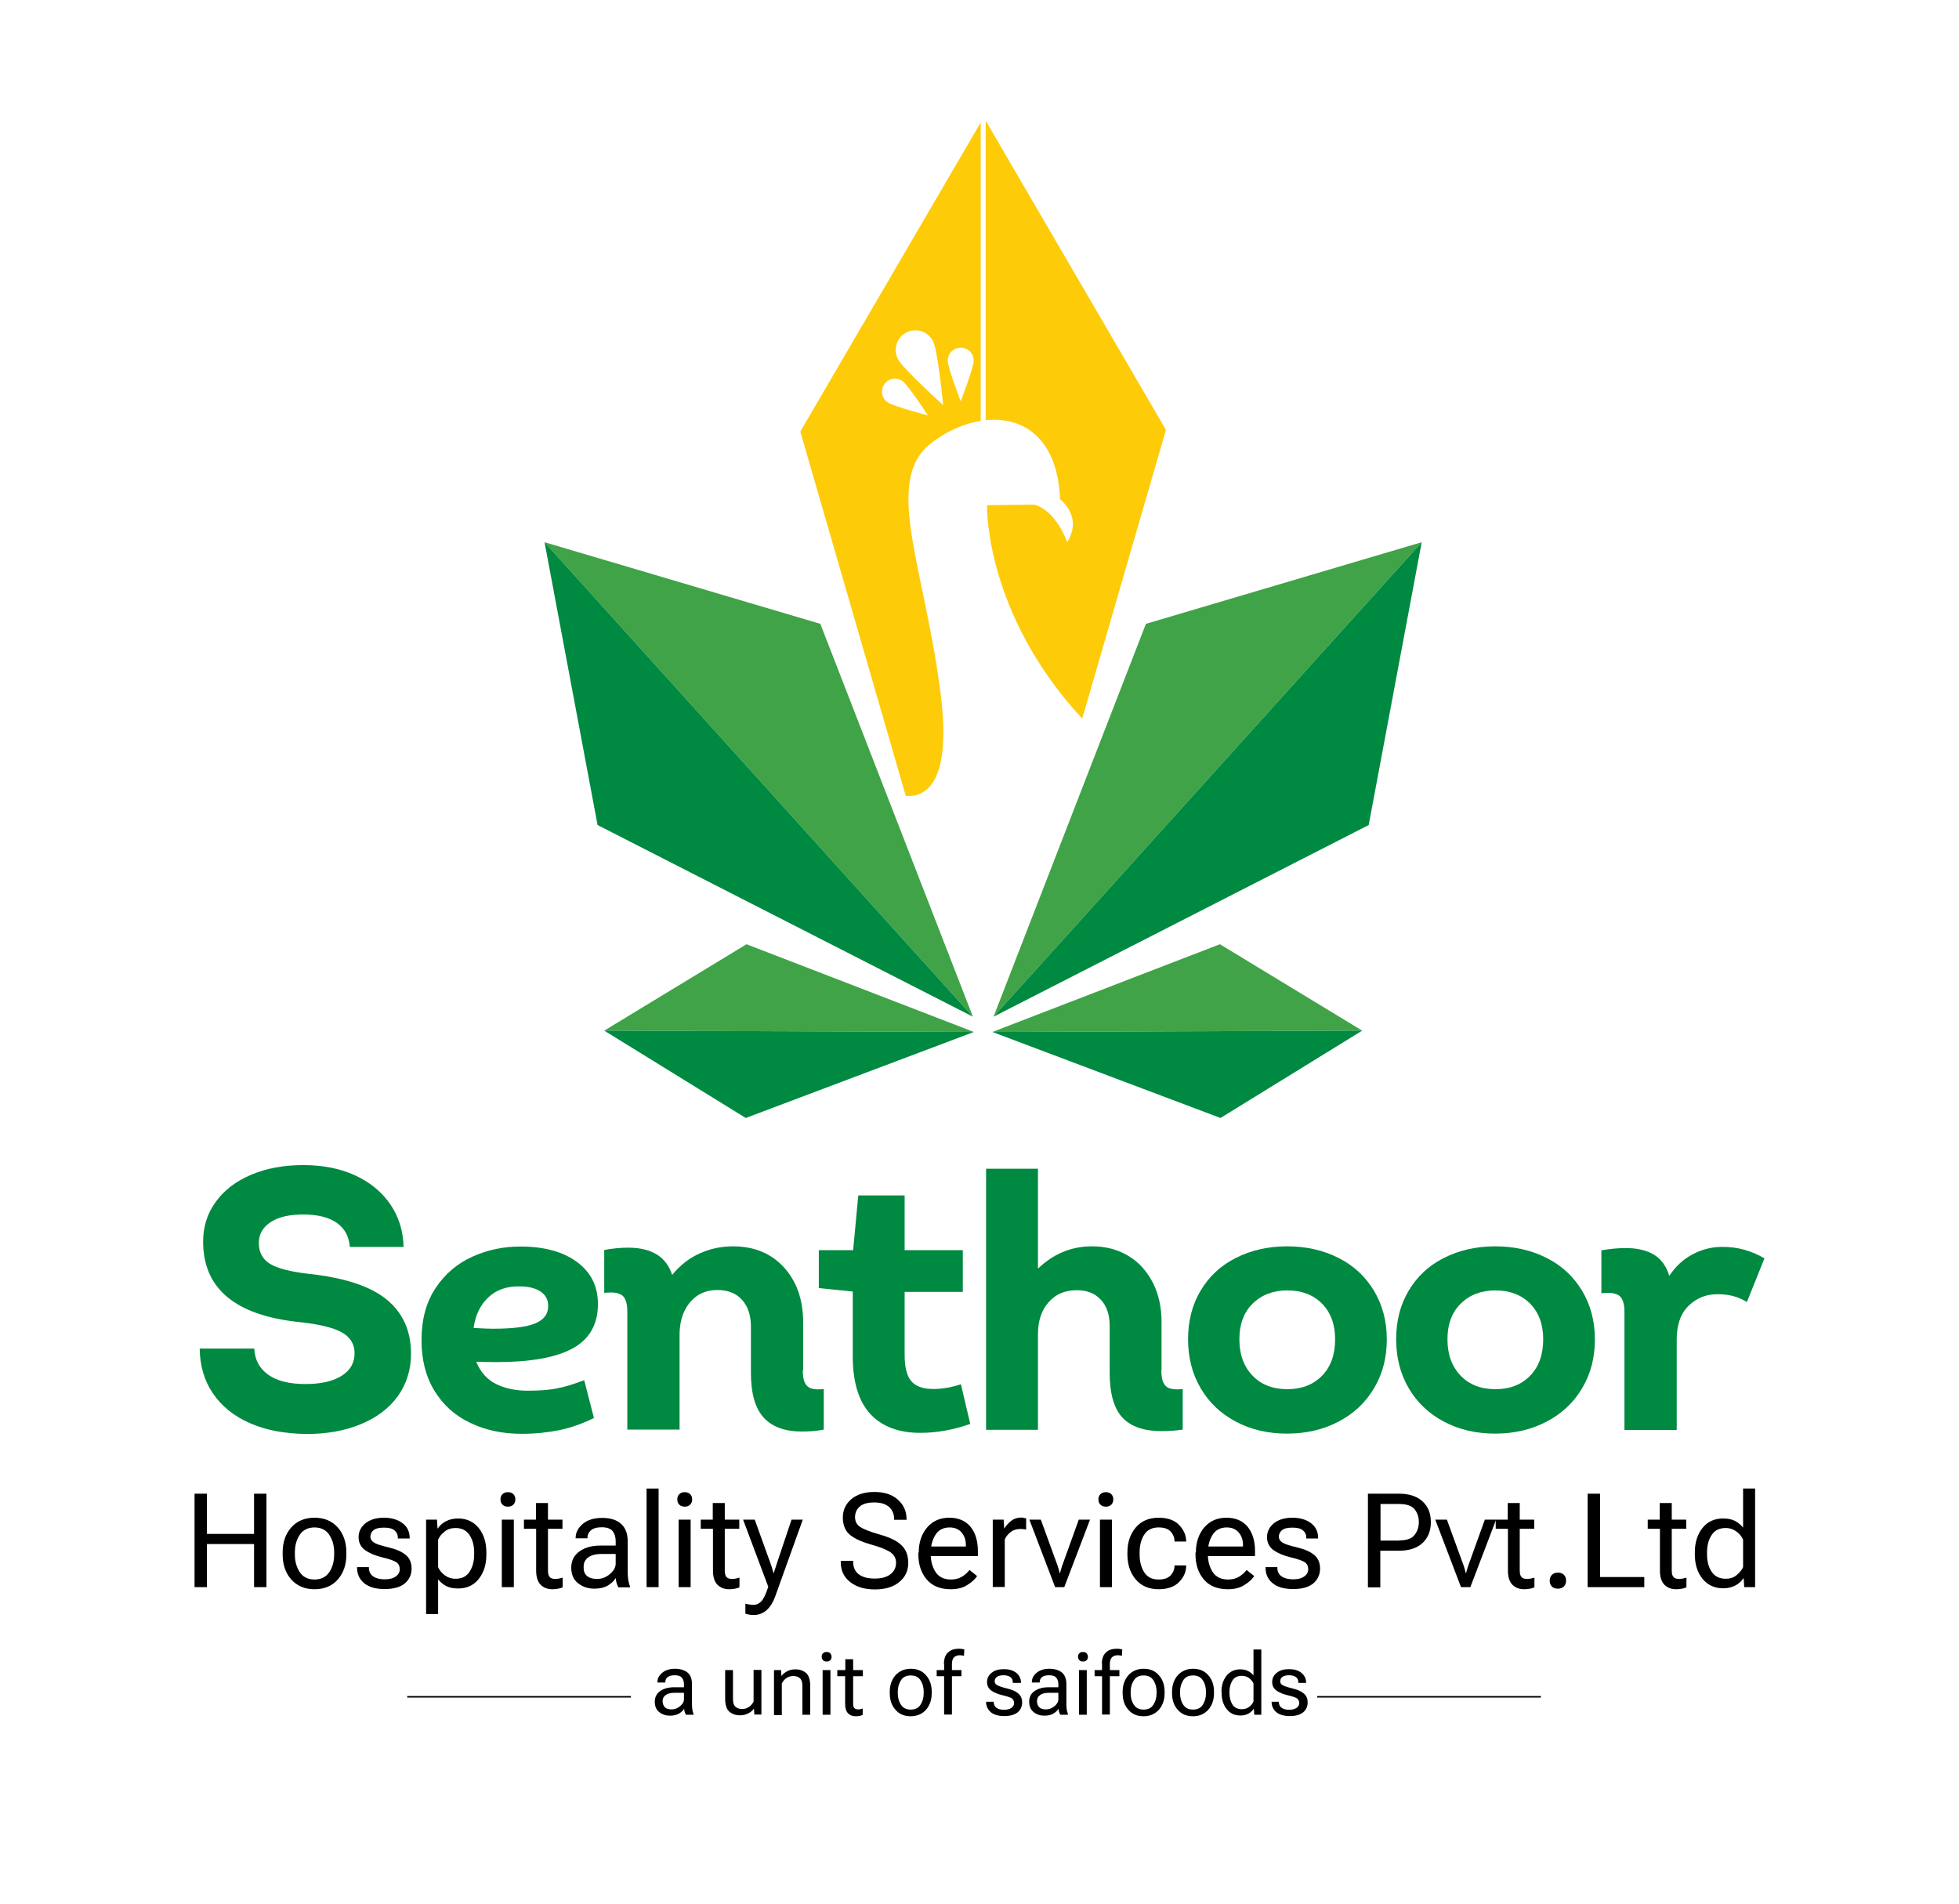 <?xml version="1.0" encoding="utf-8"?>
<!-- Generator: Adobe Illustrator 27.0.0, SVG Export Plug-In . SVG Version: 6.00 Build 0)  -->
<svg version="1.1" id="Layer_1" xmlns="http://www.w3.org/2000/svg" xmlns:xlink="http://www.w3.org/1999/xlink" x="0px" y="0px"
	 viewBox="0 0 102.71 99.85" style="enable-background:new 0 0 102.71 99.85;" xml:space="preserve">
<style type="text/css">
	.st0{fill:#008941;}
	.st1{fill:#41A347;}
	.st2{fill:#FDCB08;}
</style>
<g>
	<g>
		<g>
			<path d="M10.2,78.32h0.65v2.11h2.47v-2.11h0.65v4.9h-0.65v-2.26h-2.47v2.26H10.2V78.32z"/>
			<path d="M14.82,81.4c0-0.53,0.15-0.97,0.45-1.31c0.3-0.34,0.71-0.51,1.22-0.51c0.51,0,0.91,0.17,1.22,0.51
				c0.3,0.34,0.45,0.78,0.45,1.31v0.11c0,0.53-0.15,0.97-0.45,1.31c-0.3,0.34-0.71,0.51-1.22,0.51c-0.51,0-0.91-0.17-1.22-0.51
				c-0.3-0.34-0.45-0.78-0.45-1.31V81.4z M15.46,81.51c0,0.37,0.09,0.67,0.26,0.93c0.17,0.25,0.43,0.38,0.77,0.38
				c0.34,0,0.6-0.13,0.77-0.38c0.17-0.25,0.26-0.56,0.26-0.93V81.4c0-0.37-0.09-0.67-0.26-0.93c-0.17-0.25-0.43-0.38-0.77-0.38
				c-0.34,0-0.6,0.13-0.77,0.38c-0.17,0.25-0.26,0.56-0.26,0.93V81.51z"/>
			<path d="M19.34,82.18v0.02c0,0.2,0.08,0.36,0.23,0.46c0.15,0.1,0.35,0.15,0.6,0.15c0.25,0,0.44-0.05,0.58-0.15
				c0.14-0.1,0.21-0.23,0.21-0.38c0-0.16-0.06-0.28-0.17-0.36c-0.11-0.08-0.36-0.17-0.74-0.26c-0.38-0.09-0.68-0.22-0.91-0.38
				c-0.22-0.16-0.34-0.39-0.34-0.68c0-0.29,0.12-0.53,0.36-0.73c0.24-0.19,0.56-0.29,0.97-0.29c0.4,0,0.73,0.1,0.98,0.29
				c0.25,0.19,0.37,0.45,0.37,0.78v0.02h-0.62v-0.03c0-0.17-0.06-0.3-0.18-0.4c-0.12-0.1-0.3-0.14-0.55-0.14
				c-0.25,0-0.43,0.04-0.54,0.13c-0.11,0.09-0.17,0.2-0.17,0.34c0,0.13,0.07,0.24,0.2,0.32c0.13,0.08,0.39,0.16,0.77,0.25
				c0.38,0.09,0.68,0.22,0.88,0.39c0.21,0.17,0.31,0.41,0.31,0.72c0,0.31-0.12,0.57-0.35,0.77c-0.24,0.2-0.59,0.3-1.06,0.3
				c-0.47,0-0.83-0.1-1.08-0.31c-0.25-0.21-0.37-0.48-0.37-0.82v-0.02H19.34z"/>
			<path d="M22.34,79.68h0.57l0.03,0.46h0.02c0.09-0.15,0.23-0.27,0.41-0.37c0.19-0.1,0.4-0.15,0.65-0.15c0.45,0,0.81,0.17,1.08,0.5
				c0.27,0.34,0.4,0.76,0.4,1.28v0.11c0,0.52-0.13,0.94-0.4,1.28c-0.27,0.34-0.63,0.5-1.08,0.5c-0.25,0-0.46-0.04-0.63-0.13
				s-0.31-0.21-0.42-0.35v1.82h-0.63V79.68z M23.31,82.59c0.16,0.12,0.35,0.19,0.57,0.19c0.34,0,0.58-0.12,0.74-0.37
				c0.16-0.24,0.24-0.55,0.24-0.91V81.4c0-0.36-0.08-0.66-0.24-0.91c-0.16-0.24-0.4-0.37-0.74-0.37c-0.22,0-0.42,0.06-0.57,0.19
				c-0.16,0.12-0.27,0.26-0.34,0.42v1.44C23.04,82.33,23.15,82.47,23.31,82.59z"/>
			<path d="M26.34,78.35c0.07-0.07,0.16-0.11,0.29-0.11c0.13,0,0.22,0.04,0.29,0.11c0.07,0.07,0.1,0.16,0.1,0.27
				c0,0.11-0.03,0.19-0.1,0.27c-0.07,0.07-0.16,0.11-0.29,0.11c-0.13,0-0.22-0.04-0.29-0.11c-0.07-0.07-0.1-0.16-0.1-0.27
				C26.24,78.51,26.27,78.42,26.34,78.35z M26.31,79.68h0.63v3.54h-0.63V79.68z"/>
			<path d="M27.47,79.68h2.02v0.48h-2.02V79.68z M28.1,79.97v-0.1v-1.06h0.63v3.54c0,0.16,0.03,0.27,0.09,0.34
				c0.06,0.07,0.16,0.1,0.3,0.1c0.06,0,0.12-0.01,0.19-0.02c0.06-0.01,0.12-0.03,0.19-0.05v0.51c-0.06,0.03-0.13,0.05-0.23,0.07
				c-0.09,0.02-0.2,0.03-0.31,0.03c-0.26,0-0.46-0.08-0.62-0.24c-0.15-0.16-0.23-0.4-0.23-0.74V79.97z"/>
			<path d="M30.39,81.34c0.28-0.2,0.65-0.3,1.09-0.3h0.8V80.8c0-0.21-0.06-0.39-0.16-0.52c-0.11-0.13-0.3-0.2-0.57-0.2
				s-0.46,0.06-0.58,0.17c-0.12,0.11-0.17,0.24-0.17,0.39v0.02h-0.62v-0.02c0-0.28,0.13-0.53,0.38-0.74
				c0.25-0.21,0.59-0.31,1.01-0.31c0.43,0,0.76,0.1,0.99,0.31c0.23,0.2,0.35,0.51,0.35,0.91v1.62c0,0.15,0.01,0.28,0.03,0.41
				c0.02,0.13,0.05,0.24,0.09,0.34v0.05h-0.61c-0.03-0.06-0.06-0.13-0.09-0.22c-0.03-0.09-0.04-0.18-0.05-0.27
				c-0.08,0.15-0.22,0.27-0.4,0.39c-0.19,0.11-0.42,0.17-0.72,0.17c-0.34,0-0.62-0.1-0.86-0.29c-0.24-0.19-0.35-0.47-0.35-0.82
				S30.1,81.54,30.39,81.34z M30.76,82.62c0.12,0.11,0.3,0.17,0.55,0.17c0.25,0,0.47-0.09,0.67-0.26c0.2-0.17,0.3-0.35,0.3-0.54
				v-0.51h-0.73c-0.31,0-0.55,0.06-0.71,0.18c-0.16,0.12-0.24,0.28-0.24,0.48C30.59,82.35,30.64,82.51,30.76,82.62z"/>
			<path d="M33.9,78.05h0.63v5.17H33.9V78.05z"/>
			<path d="M35.61,78.35c0.07-0.07,0.16-0.11,0.29-0.11c0.13,0,0.22,0.04,0.29,0.11s0.1,0.16,0.1,0.27c0,0.11-0.03,0.19-0.1,0.27
				c-0.07,0.07-0.16,0.11-0.29,0.11c-0.13,0-0.22-0.04-0.29-0.11c-0.07-0.07-0.1-0.16-0.1-0.27C35.51,78.51,35.54,78.42,35.61,78.35
				z M35.58,79.68h0.63v3.54h-0.63V79.68z"/>
			<path d="M36.74,79.68h2.02v0.48h-2.02V79.68z M37.37,79.97v-0.1v-1.06H38v3.54c0,0.16,0.03,0.27,0.09,0.34
				c0.06,0.07,0.16,0.1,0.3,0.1c0.06,0,0.12-0.01,0.19-0.02c0.06-0.01,0.12-0.03,0.19-0.05v0.51c-0.06,0.03-0.13,0.05-0.23,0.07
				c-0.09,0.02-0.2,0.03-0.31,0.03c-0.26,0-0.46-0.08-0.62-0.24c-0.15-0.16-0.23-0.4-0.23-0.74V79.97z"/>
			<path d="M39.09,84.09c0.06,0.02,0.12,0.03,0.2,0.04c0.07,0.01,0.14,0.02,0.21,0.02c0.16,0,0.29-0.06,0.41-0.18
				c0.12-0.12,0.24-0.37,0.37-0.77v0l-1.32-3.52h0.61l0.84,2.33c0.03,0.09,0.06,0.17,0.08,0.25c0.02,0.08,0.05,0.15,0.06,0.22h0.02
				c0.02-0.07,0.04-0.14,0.07-0.22c0.03-0.08,0.05-0.16,0.08-0.25l0.78-2.33h0.59l-1.44,4.01c-0.11,0.31-0.26,0.56-0.45,0.73
				c-0.19,0.17-0.41,0.26-0.68,0.26c-0.09,0-0.17-0.01-0.24-0.02c-0.07-0.01-0.14-0.03-0.2-0.05V84.09z"/>
			<path d="M44.08,81.84h0.65v0.04c0,0.3,0.1,0.52,0.3,0.67c0.2,0.15,0.48,0.22,0.84,0.22s0.63-0.08,0.82-0.23
				c0.19-0.15,0.29-0.35,0.29-0.6c0-0.22-0.09-0.4-0.28-0.54c-0.19-0.13-0.53-0.28-1.05-0.42c-0.53-0.15-0.91-0.34-1.13-0.54
				c-0.22-0.21-0.33-0.5-0.33-0.88c0-0.38,0.15-0.7,0.44-0.95c0.29-0.25,0.7-0.38,1.21-0.38c0.52,0,0.93,0.13,1.23,0.4
				c0.31,0.27,0.46,0.61,0.46,1.02v0.04h-0.65v-0.04c0-0.26-0.09-0.47-0.26-0.63c-0.18-0.16-0.44-0.24-0.78-0.24
				c-0.35,0-0.6,0.07-0.76,0.21c-0.16,0.14-0.25,0.32-0.25,0.56c0,0.21,0.08,0.38,0.25,0.5c0.17,0.12,0.51,0.26,1.04,0.41
				c0.53,0.15,0.91,0.33,1.14,0.56c0.24,0.22,0.36,0.54,0.36,0.94c0,0.4-0.16,0.74-0.47,0.99c-0.31,0.26-0.74,0.39-1.28,0.39
				s-0.97-0.13-1.3-0.39c-0.33-0.26-0.49-0.61-0.49-1.05V81.84z"/>
			<path d="M48.17,81.4c0-0.53,0.15-0.97,0.44-1.31c0.29-0.34,0.68-0.51,1.16-0.51c0.48,0,0.85,0.16,1.11,0.47
				c0.26,0.32,0.39,0.74,0.39,1.28v0.26h-2.72v-0.5h2.09v-0.08c0-0.26-0.07-0.47-0.22-0.65c-0.15-0.18-0.36-0.27-0.63-0.27
				c-0.33,0-0.58,0.13-0.74,0.38c-0.16,0.25-0.25,0.56-0.25,0.93v0.11c0,0.37,0.09,0.67,0.26,0.93c0.17,0.25,0.44,0.38,0.8,0.38
				c0.22,0,0.42-0.05,0.58-0.15c0.16-0.1,0.29-0.22,0.39-0.35l0.4,0.32c-0.11,0.17-0.29,0.33-0.52,0.47
				c-0.23,0.15-0.52,0.22-0.86,0.22c-0.55,0-0.97-0.17-1.26-0.51c-0.29-0.34-0.44-0.78-0.44-1.31V81.4z"/>
			<path d="M52.05,79.68h0.57l0.03,0.45h0.02c0.09-0.15,0.21-0.28,0.35-0.39c0.15-0.11,0.32-0.17,0.52-0.17
				c0.05,0,0.1,0.01,0.15,0.02c0.05,0.01,0.09,0.02,0.11,0.03v0.58c-0.04-0.01-0.09-0.02-0.14-0.02c-0.05,0-0.1-0.01-0.16-0.01
				c-0.2,0-0.37,0.05-0.51,0.16c-0.14,0.11-0.25,0.24-0.31,0.39v2.49h-0.63V79.68z"/>
			<path d="M54.57,79.68l0.86,2.36c0.03,0.09,0.06,0.17,0.08,0.25c0.02,0.08,0.04,0.14,0.05,0.19h0.02
				c0.01-0.04,0.02-0.11,0.05-0.19c0.02-0.08,0.05-0.16,0.08-0.25l0.85-2.36h0.59l-1.35,3.54h-0.48l-1.35-3.54H54.57z"/>
			<path d="M57.69,78.35c0.07-0.07,0.16-0.11,0.29-0.11c0.13,0,0.22,0.04,0.29,0.11c0.07,0.07,0.1,0.16,0.1,0.27
				c0,0.11-0.03,0.19-0.1,0.27c-0.07,0.07-0.16,0.11-0.29,0.11c-0.13,0-0.22-0.04-0.29-0.11c-0.07-0.07-0.1-0.16-0.1-0.27
				C57.59,78.51,57.62,78.42,57.69,78.35z M57.67,79.68h0.63v3.54h-0.63V79.68z"/>
			<path d="M59.11,81.4c0-0.53,0.15-0.97,0.44-1.31c0.29-0.34,0.69-0.51,1.2-0.51c0.47,0,0.83,0.13,1.07,0.38
				c0.24,0.25,0.37,0.54,0.37,0.85v0.02h-0.61v-0.02c0-0.19-0.07-0.36-0.2-0.5c-0.13-0.15-0.34-0.22-0.64-0.22
				c-0.34,0-0.59,0.13-0.75,0.38c-0.16,0.25-0.24,0.56-0.24,0.93v0.11c0,0.37,0.08,0.67,0.24,0.93c0.16,0.25,0.41,0.38,0.75,0.38
				c0.29,0,0.5-0.07,0.64-0.22c0.13-0.15,0.2-0.31,0.2-0.5v-0.02h0.61v0.02c0,0.31-0.12,0.6-0.37,0.85
				c-0.24,0.25-0.6,0.38-1.07,0.38c-0.51,0-0.91-0.17-1.2-0.51c-0.29-0.34-0.44-0.78-0.44-1.31V81.4z"/>
			<path d="M62.7,81.4c0-0.53,0.15-0.97,0.44-1.31c0.29-0.34,0.68-0.51,1.16-0.51c0.48,0,0.85,0.16,1.11,0.47
				c0.26,0.32,0.39,0.74,0.39,1.28v0.26h-2.72v-0.5h2.09v-0.08c0-0.26-0.07-0.47-0.22-0.65c-0.15-0.18-0.36-0.27-0.63-0.27
				c-0.33,0-0.58,0.13-0.74,0.38c-0.16,0.25-0.25,0.56-0.25,0.93v0.11c0,0.37,0.09,0.67,0.26,0.93c0.17,0.25,0.44,0.38,0.8,0.38
				c0.22,0,0.42-0.05,0.58-0.15c0.16-0.1,0.29-0.22,0.39-0.35l0.4,0.32c-0.11,0.17-0.29,0.33-0.52,0.47
				c-0.23,0.15-0.52,0.22-0.86,0.22c-0.55,0-0.97-0.17-1.26-0.51c-0.29-0.34-0.44-0.78-0.44-1.31V81.4z"/>
			<path d="M66.97,82.18v0.02c0,0.2,0.08,0.36,0.23,0.46c0.15,0.1,0.35,0.15,0.6,0.15s0.44-0.05,0.58-0.15
				c0.14-0.1,0.21-0.23,0.21-0.38c0-0.16-0.06-0.28-0.17-0.36c-0.11-0.08-0.36-0.17-0.74-0.26c-0.38-0.09-0.68-0.22-0.91-0.38
				c-0.22-0.16-0.34-0.39-0.34-0.68c0-0.29,0.12-0.53,0.36-0.73c0.24-0.19,0.56-0.29,0.97-0.29s0.73,0.1,0.98,0.29
				c0.25,0.19,0.37,0.45,0.37,0.78v0.02h-0.62v-0.03c0-0.17-0.06-0.3-0.18-0.4c-0.12-0.1-0.3-0.14-0.55-0.14
				c-0.25,0-0.43,0.04-0.54,0.13c-0.11,0.09-0.17,0.2-0.17,0.34c0,0.13,0.07,0.24,0.2,0.32c0.13,0.08,0.39,0.16,0.77,0.25
				c0.38,0.09,0.68,0.22,0.88,0.39c0.21,0.17,0.31,0.41,0.31,0.72c0,0.31-0.12,0.57-0.35,0.77c-0.24,0.2-0.59,0.3-1.06,0.3
				s-0.83-0.1-1.08-0.31c-0.25-0.21-0.37-0.48-0.37-0.82v-0.02H66.97z"/>
			<path d="M71.73,78.32h1.62c0.54,0,0.95,0.14,1.24,0.41c0.29,0.27,0.43,0.63,0.43,1.08s-0.14,0.81-0.43,1.09
				c-0.29,0.27-0.7,0.41-1.24,0.41h-0.98v1.92h-0.65V78.32z M73.36,80.77c0.38,0,0.65-0.09,0.8-0.28c0.15-0.19,0.23-0.42,0.23-0.68
				c0-0.27-0.08-0.5-0.23-0.68c-0.15-0.18-0.42-0.27-0.8-0.27h-0.98v1.92H73.36z"/>
			<path d="M75.86,79.68l0.86,2.36c0.03,0.09,0.06,0.17,0.08,0.25c0.02,0.08,0.04,0.14,0.05,0.19h0.02
				c0.01-0.04,0.02-0.11,0.05-0.19c0.02-0.08,0.05-0.16,0.08-0.25l0.85-2.36h0.59l-1.35,3.54H76.6l-1.35-3.54H75.86z"/>
			<path d="M78.42,79.68h2.02v0.48h-2.02V79.68z M79.05,79.97v-0.1v-1.06h0.63v3.54c0,0.16,0.03,0.27,0.09,0.34
				c0.06,0.07,0.16,0.1,0.3,0.1c0.06,0,0.12-0.01,0.19-0.02c0.06-0.01,0.12-0.03,0.19-0.05v0.51c-0.06,0.03-0.13,0.05-0.23,0.07
				c-0.09,0.02-0.2,0.03-0.31,0.03c-0.26,0-0.46-0.08-0.62-0.24c-0.15-0.16-0.23-0.4-0.23-0.74V79.97z"/>
			<path d="M81.36,82.58c0.08-0.08,0.18-0.12,0.32-0.12c0.14,0,0.25,0.04,0.32,0.12c0.08,0.08,0.11,0.18,0.11,0.3
				c0,0.12-0.04,0.22-0.11,0.3c-0.08,0.08-0.18,0.12-0.32,0.12c-0.14,0-0.25-0.04-0.32-0.12c-0.08-0.08-0.11-0.18-0.11-0.3
				C81.25,82.76,81.29,82.66,81.36,82.58z"/>
			<path d="M83.24,78.32h0.65v4.37h2.32v0.53h-2.97V78.32z"/>
			<path d="M86.39,79.68h2.02v0.48h-2.02V79.68z M87.02,79.97v-0.1v-1.06h0.63v3.54c0,0.16,0.03,0.27,0.09,0.34
				c0.06,0.07,0.16,0.1,0.3,0.1c0.06,0,0.12-0.01,0.19-0.02c0.06-0.01,0.12-0.03,0.19-0.05v0.51c-0.06,0.03-0.13,0.05-0.23,0.07
				c-0.09,0.02-0.2,0.03-0.31,0.03c-0.26,0-0.46-0.08-0.62-0.24c-0.15-0.16-0.23-0.4-0.23-0.74V79.97z"/>
			<path d="M88.86,81.4c0-0.52,0.13-0.94,0.4-1.28c0.27-0.34,0.63-0.5,1.08-0.5c0.25,0,0.46,0.04,0.63,0.13
				c0.17,0.09,0.31,0.21,0.42,0.35v-2.05h0.63v5.17h-0.57l-0.03-0.46H91.4c-0.09,0.15-0.23,0.27-0.41,0.37
				c-0.19,0.1-0.4,0.15-0.65,0.15c-0.45,0-0.81-0.17-1.08-0.5c-0.27-0.34-0.4-0.76-0.4-1.28V81.4z M89.74,82.41
				c0.16,0.24,0.4,0.37,0.74,0.37c0.22,0,0.42-0.06,0.57-0.19s0.27-0.26,0.34-0.42v-1.44c-0.07-0.16-0.18-0.3-0.34-0.42
				c-0.16-0.12-0.35-0.19-0.57-0.19c-0.34,0-0.58,0.12-0.74,0.37c-0.16,0.24-0.24,0.55-0.24,0.91v0.11
				C89.5,81.87,89.58,82.17,89.74,82.41z"/>
		</g>
	</g>
	<g>
		<g>
			<path class="st0" d="M13.1,74.62c-0.83-0.36-1.47-0.88-1.93-1.55c-0.46-0.67-0.69-1.46-0.7-2.36h2.86
				c0.03,0.59,0.27,1.04,0.73,1.37c0.46,0.33,1.11,0.49,1.95,0.49c0.81,0,1.44-0.14,1.9-0.43c0.46-0.29,0.68-0.68,0.68-1.19
				c0-0.48-0.23-0.85-0.69-1.1c-0.46-0.25-1.2-0.42-2.22-0.53c-3.35-0.35-5.03-1.76-5.03-4.22c0-0.78,0.22-1.48,0.66-2.08
				c0.44-0.61,1.05-1.08,1.85-1.42c0.8-0.34,1.71-0.51,2.74-0.51c1.03,0,1.94,0.18,2.72,0.54c0.78,0.36,1.39,0.86,1.84,1.51
				c0.44,0.65,0.68,1.39,0.7,2.24h-2.82c-0.04-0.55-0.27-0.97-0.68-1.26c-0.42-0.29-1-0.44-1.76-0.44c-0.73,0-1.3,0.13-1.71,0.4
				c-0.41,0.27-0.62,0.63-0.62,1.09c0,0.5,0.2,0.86,0.59,1.1c0.39,0.24,1.06,0.41,2.01,0.52c1.86,0.2,3.23,0.64,4.09,1.34
				c0.86,0.7,1.29,1.65,1.29,2.85c0,0.83-0.23,1.57-0.68,2.21c-0.46,0.64-1.1,1.13-1.94,1.48c-0.83,0.35-1.79,0.52-2.87,0.52
				C14.91,75.17,13.93,74.99,13.1,74.62z"/>
			<path class="st0" d="M29.24,72.79c0.42-0.08,0.88-0.23,1.39-0.42l0.51,1.98c-0.6,0.3-1.21,0.51-1.82,0.64
				c-0.61,0.12-1.26,0.19-1.96,0.19c-1.02,0-1.92-0.19-2.72-0.58c-0.8-0.38-1.42-0.95-1.87-1.69c-0.45-0.74-0.67-1.62-0.67-2.64
				c0-1.07,0.24-1.98,0.73-2.72c0.49-0.74,1.13-1.29,1.92-1.65c0.79-0.36,1.63-0.54,2.53-0.54c1.25,0,2.24,0.27,2.97,0.81
				c0.73,0.54,1.1,1.27,1.1,2.2c0,1.08-0.45,1.86-1.34,2.34c-0.89,0.48-2.22,0.71-3.98,0.71c-0.46,0-0.81-0.01-1.06-0.02
				c0.21,0.53,0.55,0.92,1.02,1.16c0.47,0.24,1.04,0.36,1.7,0.36C28.31,72.92,28.83,72.88,29.24,72.79z M25.59,68.04
				c-0.42,0.4-0.67,0.93-0.76,1.59c0.5,0.03,0.83,0.04,1.02,0.04c1.02,0,1.75-0.09,2.21-0.28c0.46-0.19,0.68-0.49,0.68-0.91
				c0-0.33-0.13-0.58-0.4-0.76c-0.27-0.18-0.64-0.27-1.11-0.27C26.55,67.44,26,67.64,25.59,68.04z"/>
			<path class="st0" d="M42.09,71.84c0,0.38,0.06,0.64,0.19,0.79c0.12,0.15,0.32,0.22,0.6,0.22c0.13,0,0.23-0.01,0.31-0.02v2.13
				c-0.34,0.07-0.72,0.1-1.15,0.1c-0.89,0-1.55-0.24-2-0.73s-0.67-1.27-0.67-2.36v-2.41c0-0.6-0.16-1.07-0.47-1.41
				c-0.31-0.34-0.74-0.51-1.29-0.51c-0.59,0-1.06,0.21-1.42,0.63c-0.36,0.42-0.54,0.96-0.56,1.62v5.07h-2.74v-6.18
				c0-0.38-0.07-0.64-0.2-0.79c-0.13-0.15-0.35-0.22-0.66-0.22c-0.14,0-0.26,0.01-0.35,0.02v-2.25c0.44-0.08,0.86-0.12,1.25-0.12
				c1.24,0,2.01,0.48,2.31,1.43c0.42-0.51,0.9-0.89,1.45-1.13c0.55-0.25,1.13-0.37,1.74-0.37c1.11,0,2,0.37,2.67,1.1
				c0.67,0.74,1.01,1.7,1.01,2.9V71.84z"/>
			<path class="st0" d="M50.87,74.66c-0.87,0.31-1.75,0.47-2.62,0.47c-1.13,0-2.01-0.33-2.62-0.99c-0.61-0.66-0.92-1.67-0.92-3.04
				v-3.38l-1.78-0.18v-1.99h1.8l0.27-2.87h2.43v2.87h3.05v2.19h-3.05v3.31c0,0.63,0.11,1.08,0.34,1.36
				c0.23,0.28,0.62,0.42,1.16,0.42c0.47,0,0.95-0.08,1.45-0.25L50.87,74.66z"/>
			<path class="st0" d="M60.89,71.84c0,0.38,0.06,0.64,0.19,0.79c0.12,0.15,0.33,0.22,0.62,0.22c0.13,0,0.23-0.01,0.31-0.02v2.13
				c-0.35,0.05-0.72,0.08-1.1,0.08c-0.94,0-1.63-0.24-2.07-0.72c-0.44-0.48-0.66-1.26-0.66-2.35v-2.44c0-0.6-0.16-1.06-0.47-1.39
				c-0.31-0.33-0.73-0.49-1.25-0.49c-0.63,0-1.12,0.21-1.49,0.64c-0.37,0.42-0.55,0.98-0.55,1.67v5.01H51.7V61.28h2.72v5.24
				c0.81-0.78,1.75-1.17,2.84-1.17c0.72,0,1.35,0.17,1.9,0.5c0.55,0.33,0.97,0.8,1.28,1.4c0.31,0.6,0.46,1.3,0.46,2.09V71.84z"/>
			<path class="st0" d="M64.79,74.54c-0.79-0.42-1.4-1-1.84-1.75c-0.44-0.75-0.66-1.61-0.66-2.57c0-0.96,0.22-1.82,0.66-2.55
				c0.44-0.74,1.05-1.31,1.84-1.71c0.79-0.4,1.69-0.61,2.69-0.61c1,0,1.9,0.2,2.7,0.61c0.8,0.4,1.41,0.98,1.86,1.72
				c0.44,0.74,0.67,1.59,0.67,2.54c0,0.97-0.22,1.82-0.67,2.57c-0.44,0.75-1.06,1.33-1.86,1.75c-0.8,0.42-1.7,0.63-2.7,0.63
				C66.47,75.17,65.58,74.96,64.79,74.54z M69.32,72.13c0.46-0.48,0.68-1.11,0.68-1.91c0-0.78-0.23-1.4-0.69-1.87
				c-0.46-0.46-1.07-0.69-1.81-0.69c-0.74,0-1.35,0.23-1.82,0.69c-0.47,0.46-0.7,1.09-0.7,1.87c0,0.8,0.23,1.43,0.69,1.91
				c0.46,0.48,1.07,0.71,1.83,0.71C68.25,72.84,68.86,72.6,69.32,72.13z"/>
			<path class="st0" d="M75.7,74.54c-0.79-0.42-1.4-1-1.84-1.75c-0.44-0.75-0.66-1.61-0.66-2.57c0-0.96,0.22-1.82,0.66-2.55
				c0.44-0.74,1.05-1.31,1.84-1.71c0.79-0.4,1.69-0.61,2.69-0.61c1,0,1.9,0.2,2.7,0.61c0.8,0.4,1.41,0.98,1.86,1.72
				c0.44,0.74,0.67,1.59,0.67,2.54c0,0.97-0.22,1.82-0.67,2.57c-0.44,0.75-1.06,1.33-1.86,1.75c-0.8,0.42-1.7,0.63-2.7,0.63
				C77.39,75.17,76.49,74.96,75.7,74.54z M80.23,72.13c0.46-0.48,0.68-1.11,0.68-1.91c0-0.78-0.23-1.4-0.69-1.87
				c-0.46-0.46-1.07-0.69-1.81-0.69c-0.74,0-1.35,0.23-1.82,0.69c-0.47,0.46-0.7,1.09-0.7,1.87c0,0.8,0.23,1.43,0.69,1.91
				c0.46,0.48,1.07,0.71,1.83,0.71C79.17,72.84,79.77,72.6,80.23,72.13z"/>
			<path class="st0" d="M92.51,65.98l-0.92,2.29c-0.26-0.16-0.51-0.26-0.75-0.32c-0.24-0.06-0.51-0.09-0.79-0.09
				c-0.6,0-1.1,0.2-1.52,0.61c-0.41,0.4-0.62,0.99-0.62,1.76v4.75h-2.74v-6.18c0-0.38-0.07-0.64-0.2-0.79
				c-0.13-0.15-0.35-0.22-0.66-0.22c-0.14,0-0.26,0.01-0.35,0.02v-2.25c0.47-0.08,0.89-0.12,1.27-0.12c0.61,0,1.11,0.12,1.49,0.35
				c0.38,0.23,0.65,0.61,0.8,1.11c0.33-0.5,0.73-0.87,1.22-1.13c0.49-0.26,1-0.39,1.54-0.39C91.07,65.37,91.81,65.57,92.51,65.98z"
				/>
		</g>
		<polygon class="st1" points="28.55,28.43 51.01,53.31 43.01,32.71 		"/>
		<polygon class="st0" points="28.55,28.43 51.01,53.31 31.33,43.26 		"/>
		<polygon class="st1" points="74.54,28.43 52.09,53.31 60.08,32.71 		"/>
		<polygon class="st0" points="74.54,28.43 52.09,53.31 71.76,43.26 		"/>
		<polygon class="st1" points="71.42,54.04 52.03,54.11 63.96,49.51 		"/>
		<polygon class="st0" points="71.42,54.04 52.03,54.11 63.99,58.62 		"/>
		<polygon class="st1" points="31.68,54.04 51.06,54.11 39.14,49.51 		"/>
		<polygon class="st0" points="31.68,54.04 51.06,54.11 39.1,58.62 		"/>
		<g>
			<g>
				<g>
					<path class="st2" d="M48.79,23.26c0.78-0.62,1.71-1.05,2.63-1.19V6.42l-9.46,16.21l5.53,19.1c0.88,0.08,2.45-0.43,1.83-5.33
						C48.48,29.73,46.29,25.25,48.79,23.26z M50.37,18.23c0.38,0,0.68,0.3,0.68,0.68c0,0.37-0.68,2.13-0.68,2.13
						s-0.68-1.75-0.68-2.13C49.69,18.53,49.99,18.23,50.37,18.23z M47.53,17.43c0.51-0.26,1.13-0.05,1.39,0.46
						c0.26,0.51,0.53,3.35,0.53,3.35s-2.12-1.91-2.38-2.42C46.82,18.31,47.02,17.68,47.53,17.43z M46.53,21.09
						c-0.31-0.22-0.38-0.65-0.16-0.95c0.22-0.31,0.64-0.37,0.95-0.16c0.3,0.22,1.33,1.8,1.33,1.8S46.83,21.31,46.53,21.09z"/>
					<path class="st2" d="M61.13,22.54l-4.39,15.14c-5.15-5.57-4.99-11.19-4.99-11.19l2.48-0.03c1.18,0.34,1.72,1.97,1.72,1.97
						c0.85-1.35-0.37-2.25-0.37-2.25c-0.13-3.24-1.96-4.35-3.9-4.15V6.33L61.13,22.54z"/>
				</g>
			</g>
		</g>
	</g>
	<g>
		<g>
			<path d="M34.61,88.67c0.19-0.13,0.43-0.2,0.72-0.2h0.53v-0.16c0-0.14-0.04-0.26-0.11-0.34c-0.07-0.09-0.2-0.13-0.38-0.13
				c-0.18,0-0.31,0.04-0.38,0.11c-0.08,0.07-0.11,0.16-0.11,0.26v0.01h-0.41V88.2c0-0.19,0.08-0.35,0.25-0.49
				c0.17-0.14,0.39-0.21,0.67-0.21c0.28,0,0.5,0.07,0.66,0.2c0.16,0.14,0.23,0.34,0.23,0.6v1.07c0,0.1,0.01,0.19,0.02,0.27
				c0.01,0.09,0.04,0.16,0.06,0.23v0.04h-0.4c-0.02-0.04-0.04-0.09-0.06-0.14c-0.02-0.06-0.03-0.12-0.03-0.18
				c-0.06,0.1-0.14,0.18-0.27,0.26c-0.12,0.07-0.28,0.11-0.47,0.11c-0.22,0-0.41-0.06-0.57-0.19c-0.16-0.13-0.23-0.31-0.23-0.55
				C34.33,88.99,34.43,88.8,34.61,88.67z M34.86,89.52c0.08,0.08,0.2,0.11,0.36,0.11s0.31-0.06,0.44-0.17
				c0.13-0.11,0.2-0.23,0.2-0.36v-0.34h-0.49c-0.21,0-0.37,0.04-0.47,0.12c-0.11,0.08-0.16,0.18-0.16,0.32S34.79,89.44,34.86,89.52z
				"/>
			<path d="M38.02,87.57h0.41v1.52c0,0.19,0.04,0.32,0.13,0.4c0.08,0.08,0.2,0.12,0.36,0.12c0.13,0,0.25-0.04,0.35-0.11
				c0.1-0.07,0.18-0.16,0.24-0.28v-1.66h0.41v2.34h-0.37l-0.02-0.3h-0.01c-0.08,0.11-0.19,0.19-0.31,0.25
				c-0.12,0.06-0.26,0.09-0.41,0.09c-0.24,0-0.42-0.07-0.57-0.2c-0.14-0.13-0.21-0.36-0.21-0.67V87.57z"/>
			<path d="M40.58,87.57h0.37l0.02,0.3h0.01c0.08-0.11,0.19-0.19,0.31-0.25c0.12-0.06,0.26-0.09,0.41-0.09
				c0.24,0,0.42,0.07,0.57,0.2c0.14,0.13,0.21,0.36,0.21,0.67v1.51h-0.41V88.4c0-0.19-0.04-0.32-0.13-0.4
				c-0.08-0.08-0.2-0.12-0.36-0.12c-0.13,0-0.25,0.04-0.35,0.11c-0.1,0.07-0.18,0.16-0.24,0.28v1.66h-0.41V87.57z"/>
			<path d="M43.15,86.69c0.04-0.05,0.11-0.07,0.19-0.07c0.08,0,0.15,0.02,0.19,0.07c0.04,0.05,0.07,0.11,0.07,0.18
				c0,0.07-0.02,0.13-0.07,0.18c-0.04,0.05-0.11,0.07-0.19,0.07c-0.08,0-0.15-0.02-0.19-0.07c-0.04-0.05-0.07-0.11-0.07-0.18
				C43.08,86.79,43.1,86.73,43.15,86.69z M43.13,87.57h0.41v2.34h-0.41V87.57z"/>
			<path d="M43.9,87.57h1.34v0.32H43.9V87.57z M44.32,87.76V87.7v-0.7h0.41v2.34c0,0.1,0.02,0.18,0.06,0.22
				c0.04,0.04,0.11,0.07,0.2,0.07c0.04,0,0.08,0,0.12-0.01c0.04-0.01,0.08-0.02,0.12-0.04v0.34c-0.04,0.02-0.09,0.03-0.15,0.05
				c-0.06,0.01-0.13,0.02-0.21,0.02c-0.17,0-0.31-0.05-0.41-0.16c-0.1-0.1-0.15-0.27-0.15-0.49V87.76z"/>
			<path d="M46.65,88.71c0-0.35,0.1-0.64,0.3-0.87c0.2-0.22,0.47-0.34,0.8-0.34c0.34,0,0.6,0.11,0.8,0.34
				c0.2,0.22,0.3,0.51,0.3,0.87v0.07c0,0.35-0.1,0.64-0.3,0.87c-0.2,0.22-0.47,0.34-0.8,0.34c-0.34,0-0.6-0.11-0.8-0.34
				c-0.2-0.22-0.3-0.51-0.3-0.87V88.71z M47.07,88.78c0,0.24,0.06,0.45,0.17,0.61c0.11,0.17,0.28,0.25,0.51,0.25
				c0.23,0,0.4-0.08,0.51-0.25c0.11-0.17,0.17-0.37,0.17-0.61v-0.07c0-0.24-0.06-0.45-0.17-0.61c-0.11-0.17-0.28-0.25-0.51-0.25
				c-0.23,0-0.4,0.08-0.51,0.25c-0.11,0.17-0.17,0.37-0.17,0.61V88.78z"/>
			<path d="M49.11,87.57h0.54h0.1h0.66v0.32h-1.3V87.57z M49.49,87.24c0-0.26,0.07-0.46,0.21-0.59c0.14-0.14,0.33-0.2,0.58-0.2
				c0.05,0,0.1,0,0.14,0.01c0.05,0.01,0.1,0.01,0.14,0.03l-0.02,0.33c-0.03-0.01-0.07-0.01-0.1-0.02c-0.04,0-0.08-0.01-0.11-0.01
				c-0.13,0-0.24,0.04-0.31,0.11c-0.07,0.07-0.11,0.19-0.11,0.33v0.46v0.05v2.16h-0.41V87.24z"/>
			<path d="M52.1,89.23v0.01c0,0.14,0.05,0.24,0.15,0.31c0.1,0.07,0.23,0.1,0.39,0.1s0.29-0.03,0.39-0.1
				c0.09-0.07,0.14-0.15,0.14-0.25c0-0.1-0.04-0.18-0.11-0.24c-0.08-0.06-0.24-0.11-0.49-0.17c-0.25-0.06-0.45-0.14-0.6-0.25
				c-0.15-0.11-0.22-0.26-0.22-0.45c0-0.19,0.08-0.35,0.24-0.48c0.16-0.13,0.37-0.19,0.64-0.19c0.27,0,0.48,0.06,0.65,0.19
				c0.16,0.13,0.25,0.3,0.25,0.52v0.01H53.1V88.2c0-0.11-0.04-0.2-0.12-0.26c-0.08-0.06-0.2-0.1-0.36-0.1s-0.28,0.03-0.36,0.09
				c-0.07,0.06-0.11,0.13-0.11,0.22c0,0.09,0.04,0.16,0.13,0.21s0.26,0.11,0.51,0.17c0.25,0.06,0.45,0.14,0.59,0.26
				c0.14,0.11,0.21,0.27,0.21,0.48c0,0.21-0.08,0.38-0.23,0.51c-0.16,0.13-0.39,0.2-0.7,0.2s-0.55-0.07-0.71-0.2
				c-0.16-0.14-0.25-0.32-0.25-0.54v-0.01H52.1z"/>
			<path d="M54.24,88.67c0.19-0.13,0.43-0.2,0.72-0.2h0.53v-0.16c0-0.14-0.04-0.26-0.11-0.34c-0.07-0.09-0.2-0.13-0.38-0.13
				c-0.18,0-0.31,0.04-0.38,0.11c-0.08,0.07-0.11,0.16-0.11,0.26v0.01h-0.41V88.2c0-0.19,0.08-0.35,0.25-0.49
				c0.17-0.14,0.39-0.21,0.67-0.21c0.28,0,0.5,0.07,0.66,0.2c0.16,0.14,0.23,0.34,0.23,0.6v1.07c0,0.1,0.01,0.19,0.02,0.27
				c0.01,0.09,0.04,0.16,0.06,0.23v0.04h-0.4c-0.02-0.04-0.04-0.09-0.06-0.14c-0.02-0.06-0.03-0.12-0.03-0.18
				c-0.06,0.1-0.14,0.18-0.27,0.26c-0.12,0.07-0.28,0.11-0.47,0.11c-0.22,0-0.41-0.06-0.57-0.19c-0.16-0.13-0.23-0.31-0.23-0.55
				C53.96,88.99,54.05,88.8,54.24,88.67z M54.49,89.52c0.08,0.08,0.2,0.11,0.36,0.11s0.31-0.06,0.44-0.17
				c0.13-0.11,0.2-0.23,0.2-0.36v-0.34H55c-0.21,0-0.37,0.04-0.47,0.12c-0.11,0.08-0.16,0.18-0.16,0.32S54.41,89.44,54.49,89.52z"/>
			<path d="M56.59,86.69c0.04-0.05,0.11-0.07,0.19-0.07s0.15,0.02,0.19,0.07c0.04,0.05,0.07,0.11,0.07,0.18
				c0,0.07-0.02,0.13-0.07,0.18c-0.04,0.05-0.11,0.07-0.19,0.07s-0.15-0.02-0.19-0.07c-0.04-0.05-0.07-0.11-0.07-0.18
				C56.52,86.79,56.54,86.73,56.59,86.69z M56.57,87.57h0.41v2.34h-0.41V87.57z"/>
			<path d="M57.39,87.57h0.54h0.1h0.66v0.32h-1.3V87.57z M57.77,87.24c0-0.26,0.07-0.46,0.21-0.59c0.14-0.14,0.33-0.2,0.58-0.2
				c0.05,0,0.1,0,0.14,0.01c0.05,0.01,0.1,0.01,0.14,0.03l-0.02,0.33c-0.03-0.01-0.07-0.01-0.1-0.02c-0.04,0-0.08-0.01-0.11-0.01
				c-0.13,0-0.24,0.04-0.31,0.11c-0.07,0.07-0.11,0.19-0.11,0.33v0.46v0.05v2.16h-0.41V87.24z"/>
			<path d="M58.86,88.71c0-0.35,0.1-0.64,0.3-0.87c0.2-0.22,0.47-0.34,0.8-0.34c0.34,0,0.6,0.11,0.8,0.34
				c0.2,0.22,0.3,0.51,0.3,0.87v0.07c0,0.35-0.1,0.64-0.3,0.87c-0.2,0.22-0.47,0.34-0.8,0.34c-0.34,0-0.6-0.11-0.8-0.34
				c-0.2-0.22-0.3-0.51-0.3-0.87V88.71z M59.28,88.78c0,0.24,0.06,0.45,0.17,0.61c0.11,0.17,0.28,0.25,0.51,0.25
				c0.23,0,0.4-0.08,0.51-0.25c0.11-0.17,0.17-0.37,0.17-0.61v-0.07c0-0.24-0.06-0.45-0.17-0.61c-0.11-0.17-0.28-0.25-0.51-0.25
				c-0.23,0-0.4,0.08-0.51,0.25c-0.11,0.17-0.17,0.37-0.17,0.61V88.78z"/>
			<path d="M61.45,88.71c0-0.35,0.1-0.64,0.3-0.87c0.2-0.22,0.47-0.34,0.8-0.34c0.34,0,0.6,0.11,0.8,0.34
				c0.2,0.22,0.3,0.51,0.3,0.87v0.07c0,0.35-0.1,0.64-0.3,0.87c-0.2,0.22-0.47,0.34-0.8,0.34c-0.34,0-0.6-0.11-0.8-0.34
				c-0.2-0.22-0.3-0.51-0.3-0.87V88.71z M61.87,88.78c0,0.24,0.06,0.45,0.17,0.61c0.11,0.17,0.28,0.25,0.51,0.25
				c0.23,0,0.4-0.08,0.51-0.25c0.11-0.17,0.17-0.37,0.17-0.61v-0.07c0-0.24-0.06-0.45-0.17-0.61c-0.11-0.17-0.28-0.25-0.51-0.25
				c-0.23,0-0.4,0.08-0.51,0.25c-0.11,0.17-0.17,0.37-0.17,0.61V88.78z"/>
			<path d="M64.04,88.71c0-0.34,0.09-0.62,0.27-0.85c0.18-0.22,0.42-0.33,0.71-0.33c0.16,0,0.3,0.03,0.42,0.09
				c0.12,0.06,0.21,0.14,0.28,0.23v-1.36h0.41v3.42h-0.37l-0.02-0.31h-0.01c-0.06,0.1-0.15,0.18-0.27,0.25
				c-0.12,0.07-0.27,0.1-0.43,0.1c-0.3,0-0.54-0.11-0.71-0.33c-0.18-0.22-0.27-0.51-0.27-0.85V88.71z M64.62,89.38
				c0.1,0.16,0.27,0.24,0.49,0.24c0.15,0,0.27-0.04,0.38-0.12s0.18-0.17,0.23-0.28v-0.95c-0.05-0.1-0.12-0.2-0.23-0.28
				s-0.23-0.12-0.38-0.12c-0.22,0-0.39,0.08-0.49,0.24c-0.1,0.16-0.16,0.36-0.16,0.6v0.07C64.46,89.02,64.52,89.22,64.62,89.38z"/>
			<path d="M67.05,89.23v0.01c0,0.14,0.05,0.24,0.15,0.31c0.1,0.07,0.23,0.1,0.39,0.1s0.29-0.03,0.39-0.1
				c0.09-0.07,0.14-0.15,0.14-0.25c0-0.1-0.04-0.18-0.11-0.24c-0.08-0.06-0.24-0.11-0.49-0.17c-0.25-0.06-0.45-0.14-0.6-0.25
				c-0.15-0.11-0.22-0.26-0.22-0.45c0-0.19,0.08-0.35,0.24-0.48c0.16-0.13,0.37-0.19,0.64-0.19c0.27,0,0.48,0.06,0.65,0.19
				c0.16,0.13,0.25,0.3,0.25,0.52v0.01h-0.41V88.2c0-0.11-0.04-0.2-0.12-0.26c-0.08-0.06-0.2-0.1-0.36-0.1s-0.28,0.03-0.36,0.09
				c-0.07,0.06-0.11,0.13-0.11,0.22c0,0.09,0.04,0.16,0.13,0.21s0.26,0.11,0.51,0.17c0.25,0.06,0.45,0.14,0.59,0.26
				c0.14,0.11,0.21,0.27,0.21,0.48c0,0.21-0.08,0.38-0.23,0.51c-0.16,0.13-0.39,0.2-0.7,0.2c-0.31,0-0.55-0.07-0.71-0.2
				c-0.16-0.14-0.25-0.32-0.25-0.54v-0.01H67.05z"/>
		</g>
		<g>
			<rect x="69.06" y="88.93" width="11.73" height="0.08"/>
		</g>
		<g>
			<rect x="21.35" y="88.93" width="11.73" height="0.08"/>
		</g>
	</g>
</g>
</svg>
